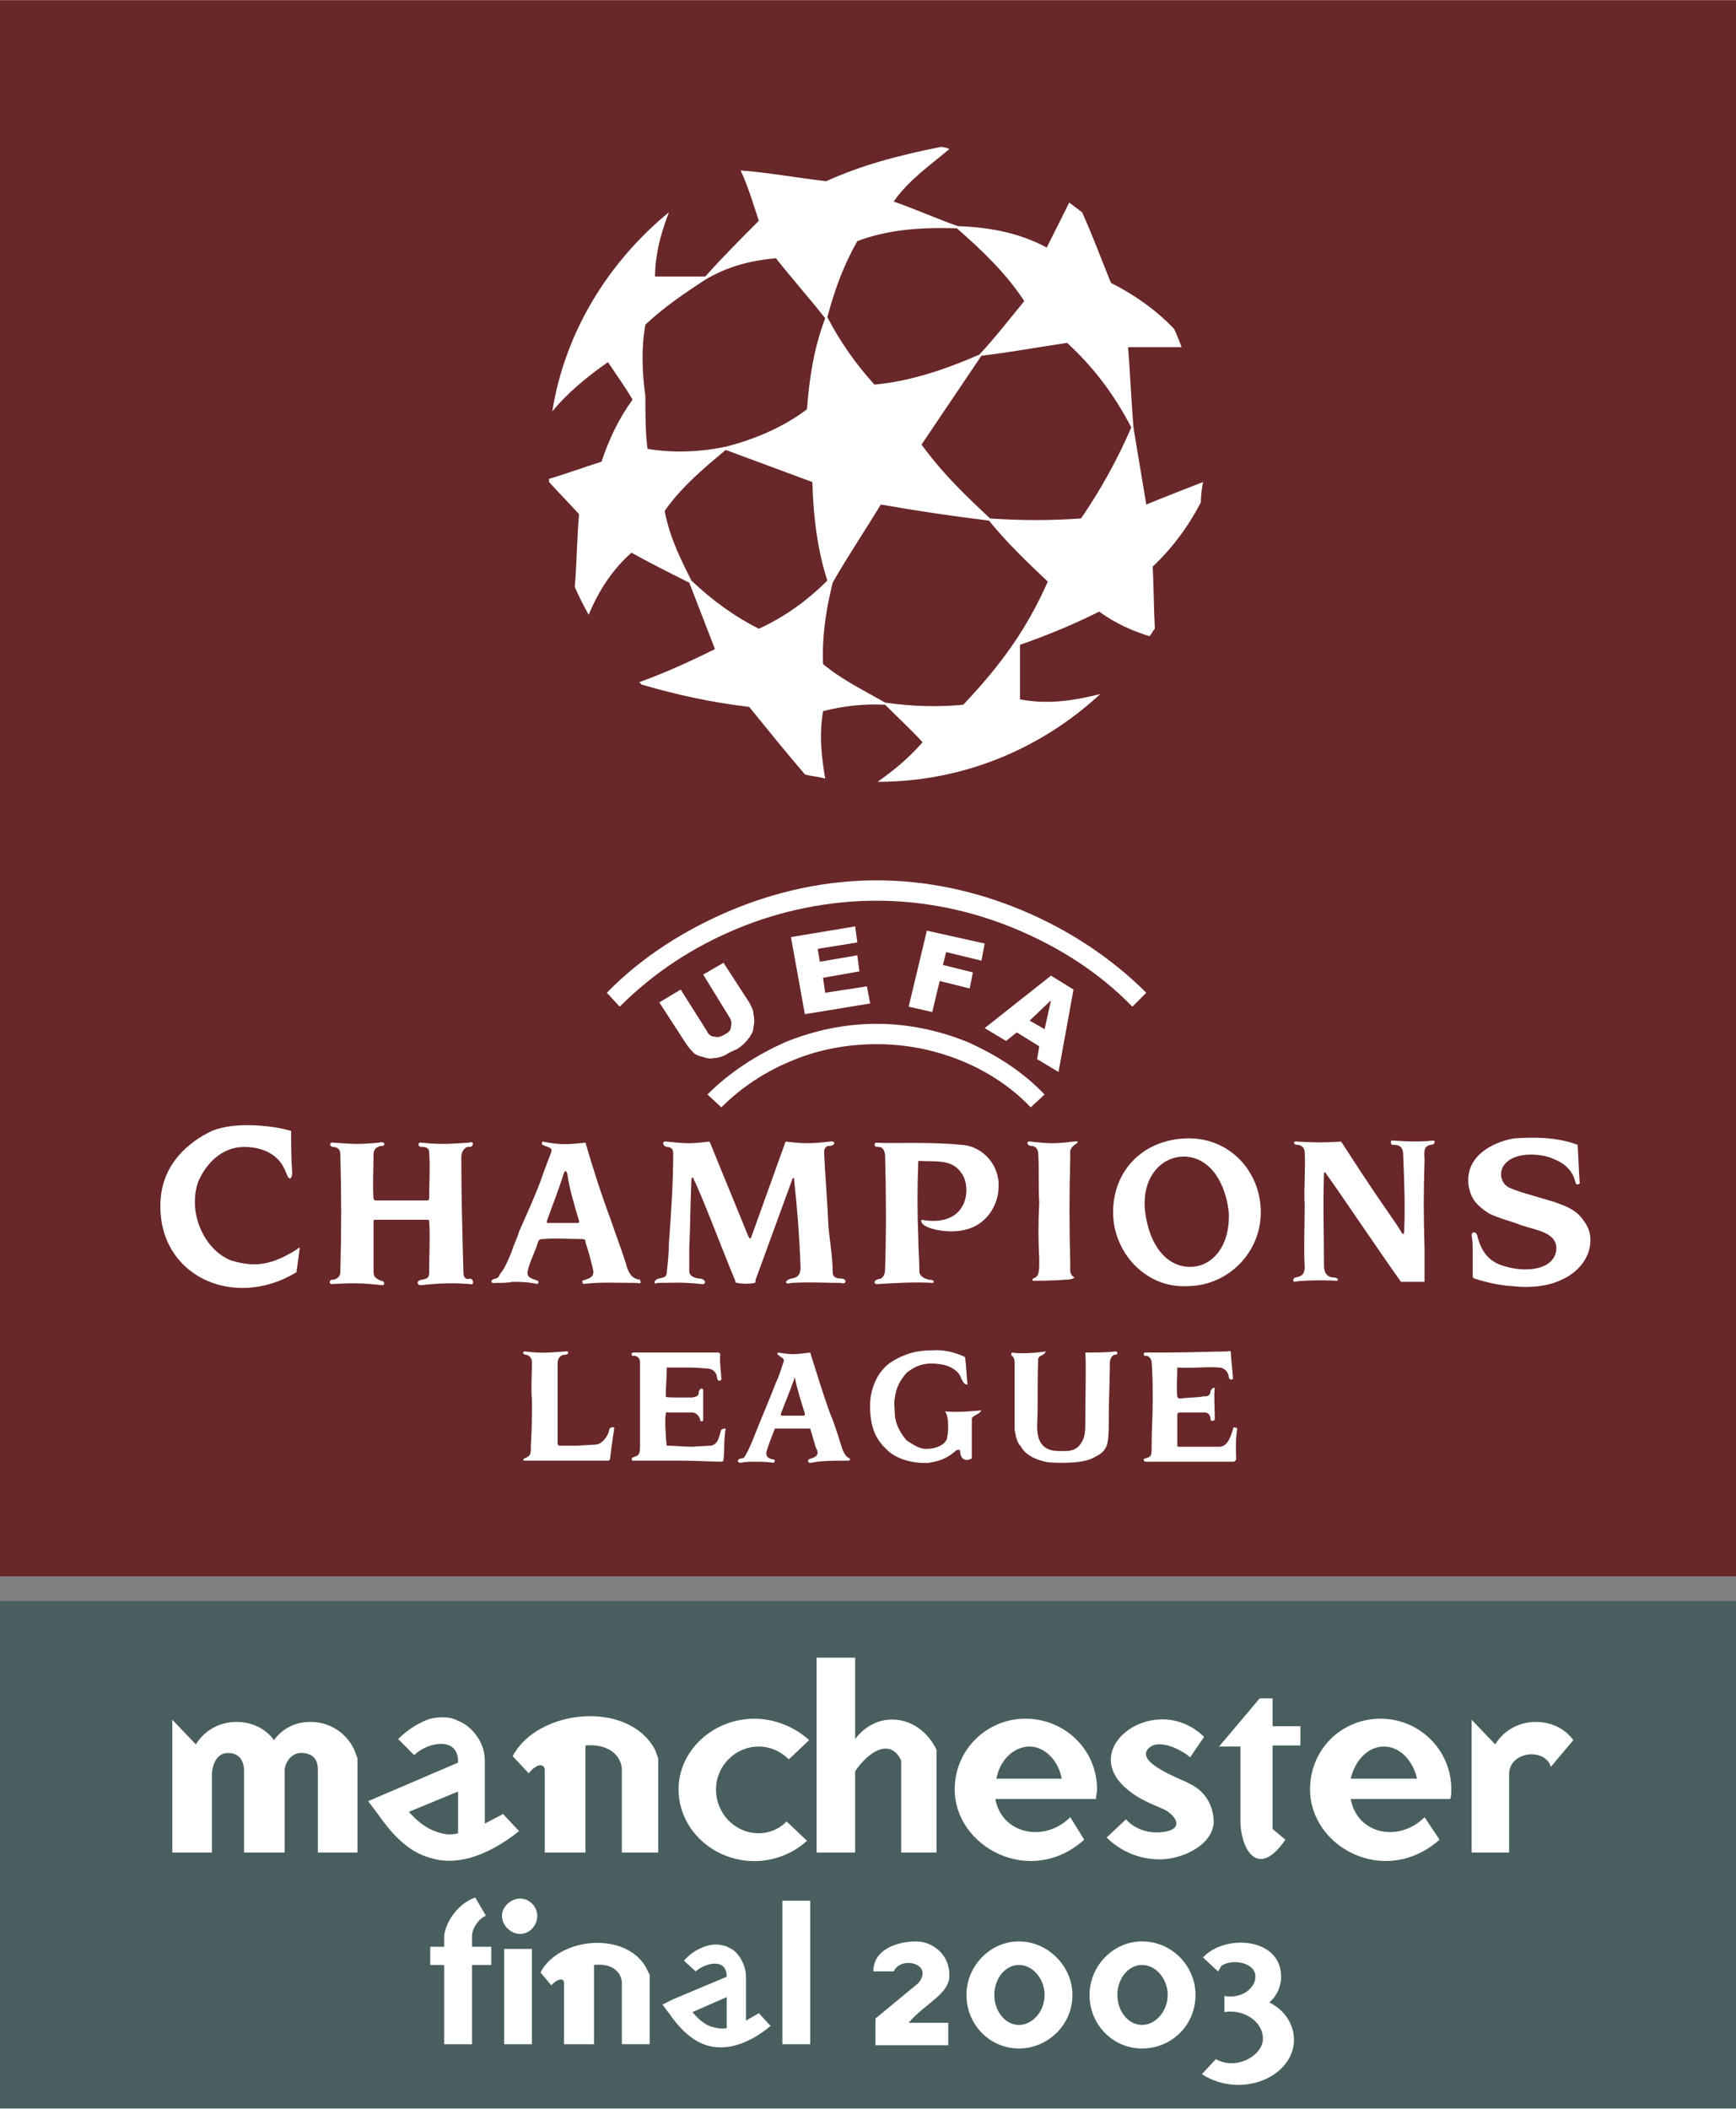 <?xml version="1.0" encoding="UTF-8"?>
<!DOCTYPE svg PUBLIC "-//W3C//DTD SVG 1.1//EN" "http://www.w3.org/Graphics/SVG/1.1/DTD/svg11.dtd">
<!-- Creator: CorelDRAW -->
<svg xmlns="http://www.w3.org/2000/svg" xml:space="preserve" width="1970px" height="2392px" shape-rendering="geometricPrecision" text-rendering="geometricPrecision" image-rendering="optimizeQuality" fill-rule="evenodd" clip-rule="evenodd"
viewBox="0 0 2018.99 2450.93"
 xmlns:xlink="http://www.w3.org/1999/xlink">
 <rect x="0" y="0" width="2018.99" height="2450.93" fill="#808080" stroke="none"/>
 <g id="Ebene_x0020_1">
  <polygon fill="#682729" points="0,0 2018.99,0 2018.99,1832.28 0,1832.28 "/>
  <polygon fill="#495F5F" points="0,1860.91 2018.99,1860.91 2018.99,2450.93 0,2450.93 "/>
  <path fill="white" d="M1094.14 170.534c3.735,0 7.467,1.244 9.958,2.486 -23.651,19.915 -47.303,36.099 -64.728,60.996 24.897,8.714 49.789,19.916 74.686,28.629 36.096,1.245 70.95,7.467 103.315,24.893 8.712,-17.426 17.425,-34.851 26.142,-52.28 4.976,3.736 9.958,7.472 14.934,11.203 12.448,27.387 22.406,54.771 33.61,82.153 27.382,13.694 53.524,32.365 73.441,53.526 3.731,7.472 6.222,14.939 8.712,21.161 -19.916,0 -41.077,0 -62.238,0 2.491,31.119 3.736,62.238 6.222,93.357 4.981,29.878 9.958,59.751 14.939,89.625 21.161,-8.714 43.568,-17.43 65.974,-26.142 -1.245,7.471 -2.491,14.939 -2.491,23.651 -14.939,28.628 -33.609,53.524 -56.016,74.686 1.245,23.651 1.245,48.544 2.491,72.195 -2.491,2.491 -3.735,6.222 -6.222,8.712 -19.92,-6.222 -39.836,-14.935 -58.505,-28.629 -29.874,14.935 -59.748,27.384 -92.112,38.587 0,21.162 0,42.322 0,63.483 33.609,6.222 63.483,1.245 93.356,-6.222 -68.46,63.483 -159.33,102.068 -258.908,102.068 17.425,-12.448 34.854,-26.142 52.279,-46.057 -13.694,-14.935 -29.873,-29.874 -43.567,-43.568 -23.651,-1.24 -48.544,1.245 -72.195,7.472 -4.978,29.874 -1.245,56.011 2.491,78.418 -7.468,-2.491 -16.184,-2.491 -23.652,-4.978 -22.406,-26.142 -43.567,-52.28 -64.727,-78.422 -42.322,-4.976 -83.398,-13.689 -125.721,-26.137 0,-1.245 -2.487,-2.491 -2.487,-2.491 31.119,-11.203 60.992,-24.897 88.376,-38.587 -9.958,-26.142 -19.915,-51.035 -29.874,-77.177 -22.406,-11.203 -44.812,-22.406 -67.218,-34.854 -21.161,18.675 -37.341,42.321 -49.789,72.195 -6.222,-11.199 -11.203,-21.157 -16.181,-32.36 2.491,-28.633 2.491,-56.016 4.978,-84.644 -11.203,-12.448 -23.648,-24.897 -34.851,-37.345 0,-1.245 0,-2.487 0,-3.732 21.161,-6.227 41.076,-13.694 60.992,-19.915 8.712,-26.142 19.915,-49.793 36.096,-72.2 -8.712,-14.934 -18.671,-28.628 -28.629,-43.563 -24.897,17.426 -47.299,36.096 -64.728,57.257 14.939,-93.356 65.974,-174.264 135.679,-231.525 -11.203,28.633 -16.179,53.526 -16.179,74.686 19.915,0 38.587,0 58.502,0 19.915,-22.406 41.077,-43.567 62.238,-64.728 -6.223,-18.67 -12.448,-39.831 -21.161,-58.502 33.609,2.491 65.972,8.712 99.583,12.448 41.076,-18.67 83.398,-29.873 133.188,-39.831zm-273.848 154.349c24.897,-14.939 52.28,-22.406 82.153,-24.897 18.671,23.651 38.59,46.057 57.261,69.709 -13.694,36.096 -18.671,72.195 -21.162,105.801 -26.142,19.916 -59.747,34.855 -94.601,43.568 -29.873,6.227 -60.992,7.472 -90.865,2.491 -2.491,-18.671 -2.491,-39.832 -2.491,-60.992 -3.736,-27.387 -4.981,-56.016 0,-83.398 21.161,-19.916 44.812,-36.101 69.705,-52.28zm23.651 197.916c33.609,12.448 67.214,24.893 100.824,37.341 1.245,42.321 6.225,79.666 17.428,114.517 -23.651,23.651 -49.793,42.322 -79.666,56.016 -27.384,-13.694 -53.526,-32.365 -78.418,-56.016 -11.203,-22.406 -24.897,-48.544 -31.118,-80.908 19.915,-28.629 47.299,-51.035 70.95,-70.95zm180.49 63.483c42.322,7.467 84.64,13.689 125.717,18.67 21.161,26.138 44.812,48.544 68.463,70.95 -24.897,56.016 -54.77,97.092 -98.337,143.146 -26.137,2.491 -56.011,2.491 -90.865,-2.486 -23.651,-13.694 -49.789,-26.142 -72.195,-44.813 -1.245,-28.628 2.491,-59.747 11.203,-94.601 16.179,-28.628 38.587,-62.238 56.015,-90.865zm117.005 -173.023c32.364,-3.732 65.972,-9.959 99.583,-14.935 29.873,27.384 54.766,59.747 74.686,98.334 -16.184,37.345 -36.101,73.441 -58.507,105.804 -34.851,2.491 -69.705,2.491 -105.804,0 -24.893,-23.651 -52.28,-48.544 -79.664,-85.889 23.652,-34.851 46.058,-68.46 69.706,-103.314zm-144.392 -133.189c36.101,-13.692 74.686,-16.179 115.763,-14.934 29.874,26.138 57.261,52.28 78.422,84.64 -17.43,21.161 -33.609,42.321 -52.28,62.238 -39.836,17.428 -80.913,31.122 -121.989,34.854 -22.406,-24.893 -39.832,-49.789 -54.767,-78.418 8.714,-32.364 18.671,-59.751 34.851,-88.38z"/>
  <path fill="white" d="M822.784 1272.14c26.137,-26.138 57.257,-46.058 90.865,-60.992 33.61,-13.694 69.71,-21.162 105.806,-21.162 36.099,0 72.195,7.468 105.804,21.162l0 0c33.609,14.934 64.728,34.854 89.621,60.992l-16.181 14.939c-22.406,-23.652 -51.035,-42.322 -82.153,-54.771l0 0c-31.119,-12.448 -63.483,-18.67 -97.092,-18.67 -33.61,0 -67.215,6.222 -97.092,18.67 -31.119,12.448 -59.748,31.118 -83.4,54.771l-16.179 -14.939z"/>
  <path fill="white" d="M817.803 1132.73l23.651 -13.69 29.874 46.054c2.491,4.981 4.98,8.714 4.98,13.694 1.245,4.978 1.245,9.958 0,14.939 0,4.978 -2.489,8.712 -4.98,12.445 -3.732,4.981 -8.714,9.958 -14.935,13.694 -3.736,1.245 -8.712,3.736 -12.448,6.222 -4.981,2.491 -9.958,3.736 -13.694,3.736 -4.976,1.245 -8.712,0 -12.448,-1.245 -4.976,-1.245 -8.712,-2.491 -11.203,-4.976 -4.978,-4.981 -7.467,-8.714 -9.958,-12.448l-29.874 -46.058 24.897 -14.934 29.874 47.299c2.491,4.98 4.981,7.467 9.958,7.467 2.491,1.245 7.467,0 11.203,-2.487 4.981,-2.489 7.467,-4.98 7.467,-9.958 1.245,-3.736 0,-7.471 -2.486,-11.203l-29.878 -48.548z"/>
  <polygon fill="white" points="919.876,1089.16 994.558,1076.72 997.048,1095.39 950.994,1102.85 953.481,1117.79 997.048,1110.33 999.538,1129 957.217,1136.46 959.708,1153.89 1008.25,1146.42 1011.99,1166.34 936.055,1178.78 "/>
  <polygon fill="white" points="1077.96,1081.69 1145.17,1096.63 1141.44,1116.55 1100.36,1106.59 1096.63,1121.52 1131.48,1130.24 1127.75,1148.91 1092.9,1140.2 1084.18,1176.29 1056.8,1170.07 "/>
  <path fill="white" d="M1208.66 1216.13l-26.142 -16.179 -12.443 9.958 -24.898 -14.939 77.177 -60.992 26.138 16.184 -17.425 95.847 -24.898 -14.939 2.491 -14.939zm6.223 -19.915l7.471 -33.605 -24.897 23.648 17.426 9.958z"/>
  <path fill="white" d="M705.775 1153.89c39.832,-41.076 90.867,-73.441 144.391,-95.843 53.526,-22.406 110.787,-34.854 169.289,-34.854 58.502,0 115.762,12.448 169.287,34.854 53.526,22.402 103.315,54.767 144.391,95.843l-16.184 16.184c-38.585,-39.832 -85.884,-69.709 -136.919,-90.865 -51.035,-21.162 -105.806,-32.365 -160.575,-32.365 -54.771,0 -110.782,11.203 -161.817,32.365 -51.038,21.157 -97.092,51.034 -136.924,90.865l-14.939 -16.184z"/>
  <path fill="white" d="M338.571 1314.46c0,16.181 0,32.365 1.245,48.544 0,6.227 -2.487,8.712 -4.976,4.981 -1.245,-2.491 -2.491,-6.227 -4.981,-11.203 -6.223,-12.448 -21.161,-23.651 -46.054,-23.651 -26.142,0 -44.813,19.915 -53.526,41.076 -12.448,37.345 8.712,79.667 38.587,90.87 28.628,8.712 47.303,4.978 75.931,-12.448 1.245,-1.245 3.736,-3.736 3.736,-1.245l-3.736 27.384c-73.441,44.812 -163.062,3.736 -158.085,-83.398 2.489,-43.568 33.609,-68.461 59.747,-80.909 27.387,-11.203 70.954,-6.222 92.111,0z"/>
  <path fill="white" d="M434.418 1478.77c0,6.225 3.736,7.467 8.714,9.958 4.98,0 4.98,6.227 0,4.981 -22.402,-2.491 -34.851,-2.491 -56.012,-1.245 -4.98,1.245 -4.98,-6.227 1.245,-4.981 3.732,-1.245 7.468,-3.731 7.468,-8.712 1.244,-46.054 1.244,-92.112 0,-136.924 0,-6.222 -3.736,-8.712 -8.714,-8.712 -3.735,0 -4.98,-6.223 1.245,-4.978 19.916,1.245 26.138,2.487 52.28,0 8.712,-2.491 7.467,4.978 2.487,3.732 -6.223,1.245 -8.714,4.98 -8.714,9.958 0,17.43 -1.245,33.609 0,51.035 0,1.245 1.245,2.491 2.491,2.491l59.747 0c2.491,0 2.491,-2.491 2.491,-2.491 0,-18.671 1.245,-34.851 0,-53.522 0,-6.225 -6.222,-6.225 -8.712,-6.225 -4.981,0 -4.981,-6.223 0,-4.978 23.651,2.487 33.609,1.245 54.77,0 7.468,-2.491 4.978,4.978 1.242,4.978 -4.976,-1.245 -9.958,4.98 -9.958,11.203 0,44.812 1.245,88.38 2.491,134.433 0,6.225 2.491,8.712 7.467,7.467 4.981,0 4.981,8.717 0,6.227 -18.67,-1.245 -31.118,-1.245 -56.011,1.245 -4.981,1.245 -7.467,-4.981 0,-6.227 8.712,-1.245 8.712,-3.731 8.712,-11.203 0,-19.915 1.245,-37.341 0,-57.257 0,0 0,-1.245 -2.491,-1.245l-59.747 0c-1.245,0 -2.491,0 -2.491,1.245 0,22.406 0,38.587 0,59.747z"/>
  <path fill="white" d="M581.3 1481.26c-1.245,2.491 -1.245,3.735 -4.976,4.976 -7.472,1.245 -4.981,6.227 -1.245,4.981 8.712,0 14.935,0 21.161,-1.245 7.468,0 17.426,0 28.629,2.491l1.245 -1.245c2.491,-4.981 -14.939,-2.491 -12.448,-13.694 2.491,-11.203 8.712,-22.406 12.448,-34.851 1.245,-2.491 3.731,-2.491 6.222,-2.491 13.694,-1.245 29.874,0 43.568,0 4.98,0 4.98,1.245 4.98,3.736 3.732,11.199 4.978,16.179 8.714,31.118 3.731,13.69 -13.694,11.199 -12.448,14.935l1.245 2.491c18.67,-2.491 42.321,-1.245 62.237,-1.245 4.978,1.245 4.978,0 3.732,-3.736 -9.958,-1.245 -12.445,-7.467 -14.935,-13.69 -4.98,-17.428 -12.448,-36.099 -18.67,-54.77 -11.203,-29.874 -21.161,-60.992 -29.874,-90.867 -23.651,2.487 -29.877,2.487 -49.793,-1.245 -1.245,1.245 -1.245,3.732 0,3.732 3.736,2.491 12.448,2.491 9.958,8.716 -3.731,9.958 -8.712,22.402 -12.443,33.605 -7.472,19.916 -16.184,38.59 -24.897,58.507 -2.491,8.712 -6.223,14.934 -8.714,23.648 -3.735,8.716 -7.467,18.674 -13.694,26.142zm54.771 -62.238c6.222,-17.426 13.694,-36.099 19.915,-56.016 1.245,-2.486 2.491,-2.486 3.736,1.245 2.487,17.43 7.467,33.609 13.69,54.771 0,2.491 0,2.491 -2.487,2.491l-34.854 0c0,0 0,-1.245 0,-2.491z"/>
  <path fill="white" d="M923.607 1371.72c0,-3.731 -1.244,-3.731 -2.489,0l-42.319 115.763c0,1.245 0,3.736 -1.245,3.736 -6.225,1.245 -13.694,1.245 -19.915,0 -2.491,0 -2.491,-1.245 -2.491,-2.491 -11.203,-26.138 -39.832,-102.07 -48.548,-118.249 0,-2.491 -2.487,-2.491 -2.487,1.24 -1.245,26.142 -1.245,53.526 -2.491,79.667 0,8.712 0,17.426 0,26.138 0,6.227 7.468,8.712 13.694,8.712 7.468,2.491 4.978,7.472 0,6.227 -24.897,-2.491 -32.364,-1.245 -51.034,-1.245 -3.736,2.491 -4.981,-2.491 1.24,-4.981 7.472,-1.242 9.958,-2.486 9.958,-7.467 1.245,-11.203 2.491,-22.406 2.491,-33.61 2.491,-34.851 4.981,-69.705 4.981,-104.559 0,-4.976 -2.491,-7.467 -7.472,-7.467 -4.976,-1.245 -6.222,-7.468 0,-6.223 23.652,2.491 27.387,2.491 49.794,0l44.808 109.537c1.245,2.491 2.491,4.981 3.736,1.245l39.831 -110.782c22.406,2.491 28.629,2.491 51.035,0 8.712,-1.245 6.227,4.978 0,4.978 -3.731,0 -6.222,2.491 -6.222,7.471 1.245,28.629 3.735,56.012 4.976,84.64 1.245,17.43 4.981,36.099 4.981,54.771 0,6.225 4.976,7.467 11.203,7.467 6.222,1.245 3.736,7.472 -1.245,4.981 -18.67,0 -33.609,-1.245 -58.502,0 -6.227,2.491 -8.717,-2.491 0,-4.981 7.467,-1.242 11.203,-3.731 11.203,-13.69 -1.245,-33.609 -3.736,-67.218 -7.472,-100.828z"/>
  <path fill="white" d="M1069.24 1477.53c0,6.227 6.225,8.712 11.203,9.958 4.98,0 6.225,1.245 4.98,3.736 -21.161,-1.245 -42.321,0 -63.482,1.245 -6.227,1.245 -7.468,-4.981 2.489,-6.227 3.732,-2.486 4.978,-6.222 4.978,-12.445 1.245,-37.345 1.245,-84.644 0,-129.456 0,-6.223 -2.491,-11.203 -7.467,-11.203 -6.227,0 -4.981,-2.491 -3.736,-4.978 18.67,1.245 62.238,-1.245 99.583,2.487 26.138,1.245 44.808,24.897 43.563,48.548 0,23.648 -16.181,44.808 -37.341,49.789 -19.915,6.222 -56.015,-1.245 -52.28,-11.203 56.016,9.958 58.503,-39.832 46.058,-54.771 -11.203,-16.179 -29.878,-12.448 -49.793,-13.69 -1.242,32.365 -1.242,59.748 0,89.621 0,12.448 1.245,24.897 1.245,38.587z"/>
  <path fill="white" d="M1208.66 1397.86c-1.245,-17.425 0,-39.831 -1.245,-58.502 -1.245,-6.225 -4.98,-7.471 -8.712,-7.471 -3.736,0 -6.227,-6.223 0,-4.978 22.406,2.491 28.629,2.491 49.789,0 6.222,-1.245 6.222,1.245 1.245,3.732 -6.222,4.981 -4.981,7.471 -4.981,13.694 -1.24,44.812 -1.24,80.908 0,125.721 0,7.467 -1.24,11.203 4.981,14.938 -1.245,1.242 -4.981,2.487 -11.203,2.487 -13.694,1.245 -34.854,1.245 -37.341,1.245 -1.245,-2.491 0,-1.245 0,-2.491 7.467,-2.486 7.467,-7.467 7.467,-22.402 -1.245,-24.897 -1.245,-41.076 0,-65.974z"/>
  <path fill="white" d="M1517.36 1400.35c-1.245,-17.428 1.245,-42.321 0,-60.992 0,-6.225 -4.976,-8.716 -8.712,-8.716 -4.978,0 -4.978,-4.978 0,-3.732 22.406,1.245 29.873,1.245 51.035,0 1.245,1.245 19.915,31.119 38.585,58.502 12.448,18.671 26.142,37.346 31.119,46.058 2.491,4.976 3.736,2.486 3.736,-1.245 1.245,-28.629 0,-58.507 -1.245,-88.38 0,-11.203 -7.468,-11.203 -12.448,-11.203 -2.487,0 -2.487,-6.223 0,-4.978 2.491,0 26.142,2.491 48.548,0 1.245,2.491 0,4.978 -3.736,4.978 -9.958,1.245 -7.467,11.203 -7.467,17.43 -1.245,44.808 -1.245,58.502 0,103.314l0 38.587 -27.387 0c-22.402,-31.119 -75.928,-110.782 -87.131,-125.721 -1.245,-2.491 -2.491,-2.491 -2.491,1.245 -1.245,43.568 0,58.502 0,104.56 0,6.222 1.245,14.938 12.448,14.938 3.732,0 4.978,3.732 2.491,3.732 -21.161,-1.245 -46.057,0 -49.793,1.245 -1.242,-1.245 -1.242,-3.736 1.245,-4.978 4.981,-1.244 11.203,-1.244 11.203,-12.448 -1.245,-24.897 0,-47.303 0,-72.195z"/>
  <path fill="white" d="M1837.26 1375.46c-1.242,-14.934 -1.242,-27.382 -2.487,-44.812 -26.142,-9.958 -56.015,-8.712 -73.441,-7.468 -17.428,2.491 -57.26,16.184 -53.524,53.526 2.489,18.671 12.448,26.138 23.651,33.609 12.445,6.223 28.628,9.959 37.341,13.69 18.67,6.227 43.567,8.717 41.076,29.878 -3.736,22.402 -34.854,24.893 -57.257,18.67 -21.161,-4.98 -29.878,-17.428 -34.854,-37.345 -2.491,-4.976 -6.223,-2.486 -6.223,0 0,2.491 1.242,6.227 1.242,14.939 0,7.468 0,17.426 0,33.61 0,1.244 1.245,2.486 2.491,2.486 0,0 21.161,7.472 43.567,8.717 21.162,2.486 42.322,0 57.261,-7.472 14.935,-6.222 33.605,-22.402 33.605,-46.054 0,-9.958 -3.732,-17.43 -8.712,-23.651 -7.468,-11.203 -19.916,-16.181 -34.855,-21.161 -24.892,-7.468 -39.831,-11.204 -51.034,-16.181 -9.959,-4.981 -12.445,-18.675 -4.978,-27.387 13.694,-16.181 46.054,-11.203 56.011,-6.222 9.963,3.731 22.407,11.203 26.142,27.382 1.245,4.981 4.978,1.245 4.978,1.245z"/>
  <path fill="white" d="M1380.43 1323.18c49.793,-1.244 85.889,38.587 85.889,85.89 0,47.299 -38.587,85.889 -85.889,85.889 -47.299,2.486 -85.885,-38.59 -85.885,-85.889 0,-48.544 34.851,-84.645 85.885,-85.89zm-3.731 21.162c26.137,0 47.299,23.651 52.279,63.483 2.487,39.831 -18.674,64.727 -44.812,64.727 -27.384,0 -47.299,-24.897 -52.28,-63.482 -4.976,-38.587 17.426,-64.728 44.813,-64.728z"/>
  <path fill="white" d="M866.35 1692.87c-1.245,1.245 -1.245,2.487 -4.98,2.487 -4.978,1.245 -3.732,4.981 0,4.981 6.225,-1.245 9.958,-1.245 16.183,-1.245 6.223,0 13.69,0 22.407,1.245l1.24 -2.491c1.245,-2.491 -11.203,0 -9.958,-9.958 2.491,-8.712 6.227,-17.426 9.958,-27.384l41.077 0 6.227 21.161c2.489,4.978 3.735,8.714 0,11.203 -2.491,2.487 -8.714,2.487 -8.714,4.978 0,2.491 1.245,2.491 3.732,2.491 11.203,-2.491 24.897,-2.491 42.321,-2.491 3.736,0 2.491,-1.245 2.491,-2.491 -3.736,-1.242 -7.467,-6.222 -9.958,-14.935 -3.736,-12.448 -9.958,-31.118 -12.448,-36.099 -8.712,-23.648 -16.181,-48.544 -23.651,-72.195 -18.671,2.491 -22.402,2.491 -37.341,0 -1.245,1.245 -1.245,2.491 0,2.491 1.245,2.491 8.712,3.736 6.222,8.712 -2.486,7.468 -4.976,16.184 -8.712,23.651 -6.222,16.181 -12.448,31.119 -18.67,46.055 -2.491,6.225 -4.978,12.448 -7.468,18.674 -2.489,6.223 -6.225,14.935 -9.958,21.161zm42.322 -51.034c4.976,-12.448 9.958,-24.897 14.934,-38.59 0,-2.487 1.245,-2.487 1.245,0 2.491,12.448 6.227,23.651 11.203,39.831 0,1.245 0,2.491 -1.244,2.491l-26.138 0c0,-1.245 -1.245,-1.245 0,-3.731z"/>
  <path fill="white" d="M618.646 1628.14c-1.245,-13.694 0,-32.365 0,-44.813 0,-6.222 -4.981,-8.712 -7.472,-8.712 -2.487,0 -4.978,-3.736 0,-3.736 18.67,2.491 28.633,1.245 46.057,0 4.978,-1.245 4.978,3.736 0,3.736 -3.736,0 -8.712,2.491 -8.712,9.958 0,14.939 0,27.384 0,38.587 0,16.184 0,32.364 0,53.526 0,3.735 1.245,3.735 3.732,3.735l18.674 0 21.162 -1.244c9.958,0 16.179,-13.694 16.179,-16.181 0,-2.491 2.491,-4.981 6.222,-3.736 -2.486,16.181 -3.731,26.138 -4.976,36.096 0,0 0,2.491 -2.491,2.491 -7.467,0 -22.406,0 -37.341,0 -26.142,0 -56.015,0 -59.751,0 -2.487,0 -1.242,-2.491 0,-2.491 7.472,-3.731 7.472,-3.731 7.472,-16.179 1.245,-18.671 1.245,-32.365 1.245,-51.035z"/>
  <path fill="white" d="M744.362 1628.14c0,-14.939 0,-29.874 0,-44.813 0,-4.976 -3.732,-7.467 -7.467,-7.467 -2.491,1.245 -3.732,-3.736 0,-3.736 6.225,0 13.694,0 24.897,0 26.138,0 60.992,0 73.441,0 1.245,0 2.491,1.245 2.491,2.491 -1.245,3.736 1.24,24.897 1.24,28.629 0,1.245 -3.731,3.735 -4.976,-1.245 0,-6.223 -4.981,-11.203 -11.203,-11.203 -1.245,0 -11.203,-1.242 -22.406,-1.242 -11.204,0 -22.407,0 -24.898,0 0,14.935 -1.24,21.161 -1.24,33.605 0,1.245 6.222,1.245 16.179,1.245 4.981,0 9.959,0 14.939,0 4.978,-1.245 7.468,-1.245 7.468,-7.467 2.489,-4.981 4.976,-2.491 4.976,-1.245 0,6.222 0,21.161 0,34.854 0,2.487 -3.731,2.487 -3.731,-1.245 -1.245,-3.736 -4.981,-7.467 -8.714,-7.467 -8.716,0 -21.161,0 -28.633,0 -2.486,-1.245 -2.486,1.24 -2.486,2.486 -1.245,4.981 0,28.633 1.24,36.099 9.963,0 18.675,1.245 28.633,1.245l22.407 -1.245c9.958,-1.244 9.958,-13.694 12.443,-18.67 2.491,-1.245 3.736,-1.245 4.981,-1.245 -2.491,16.181 -1.245,26.138 -2.491,36.096 0,0 0,2.491 -2.491,2.491 -6.222,0 -31.118,-1.245 -47.299,-1.245 -26.142,0 -52.279,0 -56.015,0 -1.245,0 -1.245,-2.491 0,-3.732 7.471,-2.489 8.712,-2.489 8.712,-14.938 0,-18.671 0,-32.365 0,-51.035z"/>
  <path fill="white" d="M1340.6 1628.14c0,-13.694 0,-29.874 -1.244,-44.813 0,-3.731 -3.732,-7.467 -6.223,-7.467 -3.736,1.245 -3.736,-3.736 -1.245,-3.736 6.223,0 13.694,0 24.897,0 26.138,0 58.502,-1.245 70.95,-1.245 2.491,-1.245 3.732,0 3.732,1.245 0,4.981 2.491,26.142 2.491,29.874 0,2.491 -4.978,2.491 -4.978,-2.487 -1.245,-6.227 -6.225,-9.958 -11.203,-9.958 -14.939,-1.245 -32.364,1.242 -48.548,0 0,14.935 -1.242,22.402 0,33.605 0,0 0,2.491 3.736,2.491 7.467,-1.245 22.406,-1.245 26.142,-2.491 3.731,0 8.712,0 8.712,-6.222 2.487,-4.981 4.978,-3.736 4.978,-3.736 -1.245,7.471 0,23.651 0,36.099 0,2.491 -4.978,3.732 -4.978,0 0,-4.981 -3.736,-7.467 -6.227,-7.467 -9.958,0 -22.406,0 -29.873,0 -2.491,0 -2.491,2.486 -2.491,3.731 0,6.227 0,28.629 0,34.854 0,1.245 1.245,1.245 2.491,1.245 8.712,0 17.43,0 27.387,0l19.915 0c9.958,-1.245 12.445,-13.694 14.935,-19.915 0,-4.981 4.981,-1.245 4.981,-1.245 -2.491,16.181 -1.245,26.138 -1.245,36.096 0,0 -1.245,2.491 -3.736,2.491 -6.223,0 -32.365,0 -48.544,0 -26.142,0 -51.035,0 -53.526,0 -2.491,-1.245 -2.491,-3.736 0,-3.736 7.468,-2.487 7.468,-2.487 7.468,-14.935 0,-19.915 1.244,-32.364 1.244,-52.279z"/>
  <path fill="white" d="M1289.57 1644.32c0,-13.689 1.245,-48.544 1.245,-62.238 1.245,-4.976 3.735,-7.467 6.222,-7.467 1.245,0 2.491,0 2.491,-2.491 0,0 0,-1.245 -2.491,-1.245 -9.958,1.245 -19.915,1.245 -34.851,1.245 1.245,12.448 0,51.035 0,84.644 0,8.714 -1.245,14.939 -3.736,18.671 -6.222,12.448 -17.425,11.203 -23.651,11.203 -8.712,0 -28.629,1.245 -28.629,-28.629 1.245,-27.382 0,-42.321 1.245,-78.417 1.245,-4.981 7.468,-3.736 8.714,-8.717 -16.181,2.491 -32.365,2.491 -39.832,1.245l0 3.736c2.491,0 3.736,4.976 3.736,8.712 0,14.939 0,46.058 0,59.747 0,6.227 0,12.448 0,17.43 1.24,7.467 2.486,14.935 7.467,19.915 3.736,7.468 13.694,13.69 23.651,16.181 7.467,2.491 14.935,2.491 24.893,2.491 18.67,0 31.118,-2.491 38.59,-7.468 7.467,-3.735 12.445,-8.712 13.69,-17.428 1.245,-7.468 1.245,-18.671 1.245,-31.119z"/>
  <path fill="white" d="M1125.26 1609.47c-1.245,-9.958 -1.245,-18.674 -2.491,-28.633 0,-2.486 0,-3.731 -3.736,-4.976 -8.712,-3.736 -21.157,-7.467 -36.095,-6.227 -13.694,0 -29.874,2.491 -48.544,14.939 -16.184,12.448 -23.652,33.61 -22.407,54.771 1.245,26.138 9.959,37.341 22.407,48.544 12.443,9.958 32.364,13.694 46.054,12.448 16.184,-2.491 23.651,-7.468 32.364,-14.939l3.736 0c0,11.203 6.222,13.694 13.69,9.958 0,-16.179 0,-29.873 0,-46.054 0,-3.736 8.716,-4.981 11.203,-9.958 -12.445,1.245 -28.629,2.491 -42.322,1.245 4.981,6.222 3.736,24.893 2.491,29.873 0,4.978 -7.467,13.694 -24.893,13.694 -7.471,0 -14.939,-4.98 -22.406,-9.961 -7.472,-8.712 -13.694,-19.916 -13.694,-32.36 0,-4.981 -1.245,-11.203 0,-16.184 1.245,-12.448 6.222,-21.161 13.694,-29.874 12.448,-9.958 23.648,-12.448 39.832,-9.958 9.958,1.245 21.161,7.467 23.651,16.181 2.486,4.98 3.731,7.471 7.467,7.471z"/>
  <path fill="white" d="M412.012 2033.93c1.245,3.735 2.491,6.222 3.736,9.958l0 12.448 0 97.092 -46.057 0 0 -95.847c0,-8.712 -2.487,-18.675 -17.426,-19.916 -14.935,-1.245 -21.161,13.69 -21.161,19.916l0 95.847 -47.299 0 0 -95.847c0,-6.227 -2.491,-19.916 -18.671,-19.916 -14.939,0 -18.674,17.426 -18.674,24.893l0 90.87 -46.054 0 0 -154.353 27.382 28.633c9.958,-16.184 27.384,-26.142 47.304,-26.142 17.425,0 33.605,7.468 43.563,21.162 9.958,-13.694 24.897,-21.162 42.321,-21.162 23.651,0 42.322,13.694 51.035,32.365z"/>
  <path fill="white" d="M761.791 2033.93c1.245,3.735 2.491,6.222 3.731,9.958l0 12.448 0 97.092 -42.318 0 0 -95.847c0,-16.184 -14.939,-31.119 -42.322,-28.633l0 124.479 -47.303 0 0 -95.847c0,-6.227 -7.467,-9.958 -18.67,3.731l-18.671 -19.915c28.629,-54.766 134.433,-65.97 165.553,-7.467z"/>
  <path fill="white" d="M751.834 2287.86c1.245,2.487 1.245,3.732 3.731,7.467l0 8.714 0 72.195 -32.36 0 0 -70.95c0,-12.45 -11.203,-23.652 -32.364,-21.162l0 92.112 -34.855 0 0 -70.95c0,-4.981 -4.98,-7.468 -14.939,2.489l-12.443 -14.939c21.161,-41.076 99.578,-48.543 123.23,-4.976z"/>
  <path fill="white" d="M914.895 2117.33l23.651 22.406c-16.183,14.935 -38.585,23.651 -60.992,23.651 -48.548,0 -88.38,-37.345 -88.38,-83.398 0,-44.812 39.832,-82.158 88.38,-82.158 23.648,0 47.299,9.959 63.483,24.898l-23.651 22.406c-9.958,-9.958 -22.406,-14.939 -34.854,-14.939 -27.384,0 -49.789,22.406 -49.789,49.793 0,28.629 22.406,51.035 49.789,51.035 12.448,0 23.651,-4.981 32.364,-13.694z"/>
  <path fill="white" d="M1803.65 2053.85c-6.227,-22.406 -48.548,-18.67 -48.548,8.712l0 90.87 -43.564 0 0 -154.353 27.384 28.633c9.958,-16.184 27.384,-26.142 47.299,-26.142 17.43,0 33.609,7.468 43.568,21.162l-26.138 31.118z"/>
  <path fill="white" d="M949.749 1926.88l44.809 0 0 94.603c26.142,-34.851 74.686,-28.629 94.601,12.448l0 0 0 119.498 -41.077 0 0 -107.05c-12.448,-26.142 -37.341,-11.203 -53.524,12.448l0 94.601 -44.809 0 0 -226.549z"/>
  <path fill="white" d="M1192.47 1997.83c46.058,0 83.4,36.101 83.4,82.158 0,3.731 -1.242,7.467 -1.242,11.199l-117.007 0c7.467,41.081 57.257,51.038 87.129,21.161l16.184 26.142c-62.238,56.016 -150.617,8.712 -150.617,-58.502 0,-46.057 37.345,-82.158 82.153,-82.158zm-33.605 69.71l75.928 0c-3.731,-21.161 -19.915,-37.345 -37.341,-37.345 -18.67,0 -34.854,16.184 -38.587,37.345z"/>
  <path fill="white" d="M1605.74 1997.83c44.808,0 82.153,36.101 82.153,82.158 0,3.731 0,7.467 -1.245,11.199l-115.762 0c7.467,41.081 56.015,51.038 85.889,21.161l17.425 26.142c-63.483,56.016 -150.613,8.712 -150.613,-58.502 0,-46.057 36.096,-82.158 82.153,-82.158zm-34.854 69.71l77.177 0c-4.981,-21.161 -19.916,-37.345 -38.59,-37.345 -18.671,0 -33.606,16.184 -38.587,37.345z"/>
  <polygon fill="white" points="942.278,2376.24 909.918,2376.24 909.918,2209.44 942.278,2209.44 "/>
  <polygon fill="white" points="618.646,2376.24 586.281,2376.24 586.281,2265.46 618.646,2265.46 "/>
  <path fill="white" d="M604.952 2206.95c11.203,0 19.915,9.959 19.915,19.916 0,11.203 -8.712,21.161 -19.915,21.161 -11.204,0 -21.162,-9.958 -21.162,-21.161 0,-9.958 9.958,-19.916 21.162,-19.916z"/>
  <path fill="white" d="M548.936 2376.24l-32.364 0 0 -92.112 -16.181 0 0 -21.161 16.181 0 0 -12.448c1.245,-14.935 14.939,-37.341 36.099,-44.813l12.448 21.162c-8.712,3.736 -16.184,14.939 -16.184,23.651l0 12.448 22.406 0 0 21.161 -22.406 0 0 92.112z"/>
  <path fill="white" d="M1440.18 2423.54c-16.184,0 -31.119,-4.981 -42.322,-12.448l16.179 -17.43c24.898,13.694 54.771,-4.976 54.771,-23.648 0,-21.161 -23.651,-34.854 -44.812,-31.118l0 -18.671c21.161,3.732 36.099,-9.961 36.099,-22.406 0,-17.43 -28.633,-21.161 -39.832,-12.448 -1.245,2.491 -2.491,4.978 -3.736,6.223l-17.425 -16.181c24.893,-27.387 90.865,-23.651 90.865,22.406 0,11.203 -4.98,22.406 -13.694,29.874 17.426,8.712 28.629,24.893 28.629,43.567 0,28.629 -28.629,52.28 -64.724,52.28z"/>
  <path fill="white" d="M1328.15 2256.75c34.855,0 62.238,28.628 62.238,62.237 0,34.851 -27.382,62.238 -62.238,62.238 -33.605,0 -60.992,-27.387 -60.992,-62.238 0,-33.609 27.387,-62.237 60.992,-62.237zm0 27.382c16.184,0 29.878,16.181 29.878,34.854 0,18.671 -13.694,34.851 -29.878,34.851 -16.179,0 -28.628,-16.179 -28.628,-34.851 0,-18.674 12.448,-34.854 28.628,-34.854z"/>
  <path fill="white" d="M1185.01 2256.75c33.609,0 62.238,28.628 62.238,62.237 0,34.851 -28.629,62.238 -62.238,62.238 -33.609,0 -60.992,-27.387 -60.992,-62.238 0,-33.609 27.384,-62.237 60.992,-62.237zm0 27.382c16.184,0 29.874,16.181 29.874,34.854 0,18.671 -13.69,34.851 -29.874,34.851 -16.179,0 -28.628,-16.179 -28.628,-34.851 0,-18.674 12.448,-34.854 28.628,-34.854z"/>
  <path fill="white" d="M1102.85 2351.35l-46.057 0c18.674,-22.406 48.548,-33.609 47.303,-56.016 0,-23.651 -19.916,-38.585 -38.587,-38.585 -18.675,0 -49.793,7.467 -49.793,34.851l23.651 0c8.712,-18.671 47.303,-8.714 28.629,13.694l-49.789 41.076 0 31.119 84.644 0 0 -26.138z"/>
  <path fill="white" d="M532.755 2131.03l0 -48.548 -57.26 23.651c9.958,11.203 21.161,19.915 33.609,23.651 7.468,2.491 14.939,3.731 23.651,1.245zm0 -82.153l0 -1.245c0,-29.874 -36.099,-22.407 -51.034,-7.472l-18.671 -18.67c12.445,-12.448 26.138,-19.916 37.341,-23.652 12.448,-2.486 23.651,-2.486 32.364,2.491l0 0c9.959,3.736 17.426,11.203 22.407,18.671 6.222,8.716 8.712,18.674 8.712,28.633l0 72.195 21.161 -11.203 18.671 19.915c-41.077,32.364 -75.931,39.832 -103.315,31.118 -27.384,-7.467 -46.057,-29.873 -60.992,-51.034l-11.203 -14.939 17.425 -7.468 87.134 -37.34z"/>
  <path fill="white" d="M845.19 2357.57l0 -36.099 -39.832 17.43c6.223,7.467 13.69,14.934 23.648,17.425 4.981,1.245 9.958,2.491 16.184,1.245zm0 -59.747l0 0c0,-22.406 -24.897,-16.184 -36.099,-6.225l-13.69 -12.448c8.712,-9.959 18.671,-14.935 27.384,-17.426 8.712,-2.491 16.179,-1.245 23.651,1.245l-1.245 0c7.467,2.491 12.448,7.467 16.181,13.694 3.735,6.222 6.225,13.69 6.225,21.161l0 51.035 14.935 -8.712 13.694 14.934c-28.629,23.652 -54.771,28.629 -74.686,22.407 -18.671,-6.223 -32.365,-21.162 -43.568,-37.341l-7.467 -9.958 12.448 -6.227 62.238 -26.138z"/>
  <path fill="white" d="M1494.95 2138.49c-33.605,48.544 -52.28,7.467 -52.28,-21.161l0 -87.134 -24.893 0 47.299 -56.011 14.939 0 0 32.364 32.365 0 0 22.402 -32.365 0 0 97.092 14.935 12.448z"/>
  <path fill="white" d="M1309.48 2114.84c13.694,14.939 33.609,17.43 48.548,13.694 19.916,-4.981 6.223,-21.161 -6.225,-26.142 -17.426,-7.467 -29.874,-12.445 -43.568,-24.893 -53.526,-48.548 37.345,-112.027 92.112,-58.505l-16.181 23.651c-9.958,-8.712 -38.587,-23.651 -49.789,-8.712 -11.203,16.179 38.587,33.609 47.299,38.585 24.897,11.203 29.874,32.365 29.874,46.058 -1.245,21.161 -23.648,34.854 -42.322,39.831 -24.893,7.468 -58.502,1.245 -82.153,-22.406l22.406 -21.161z"/>
 </g>
</svg>

